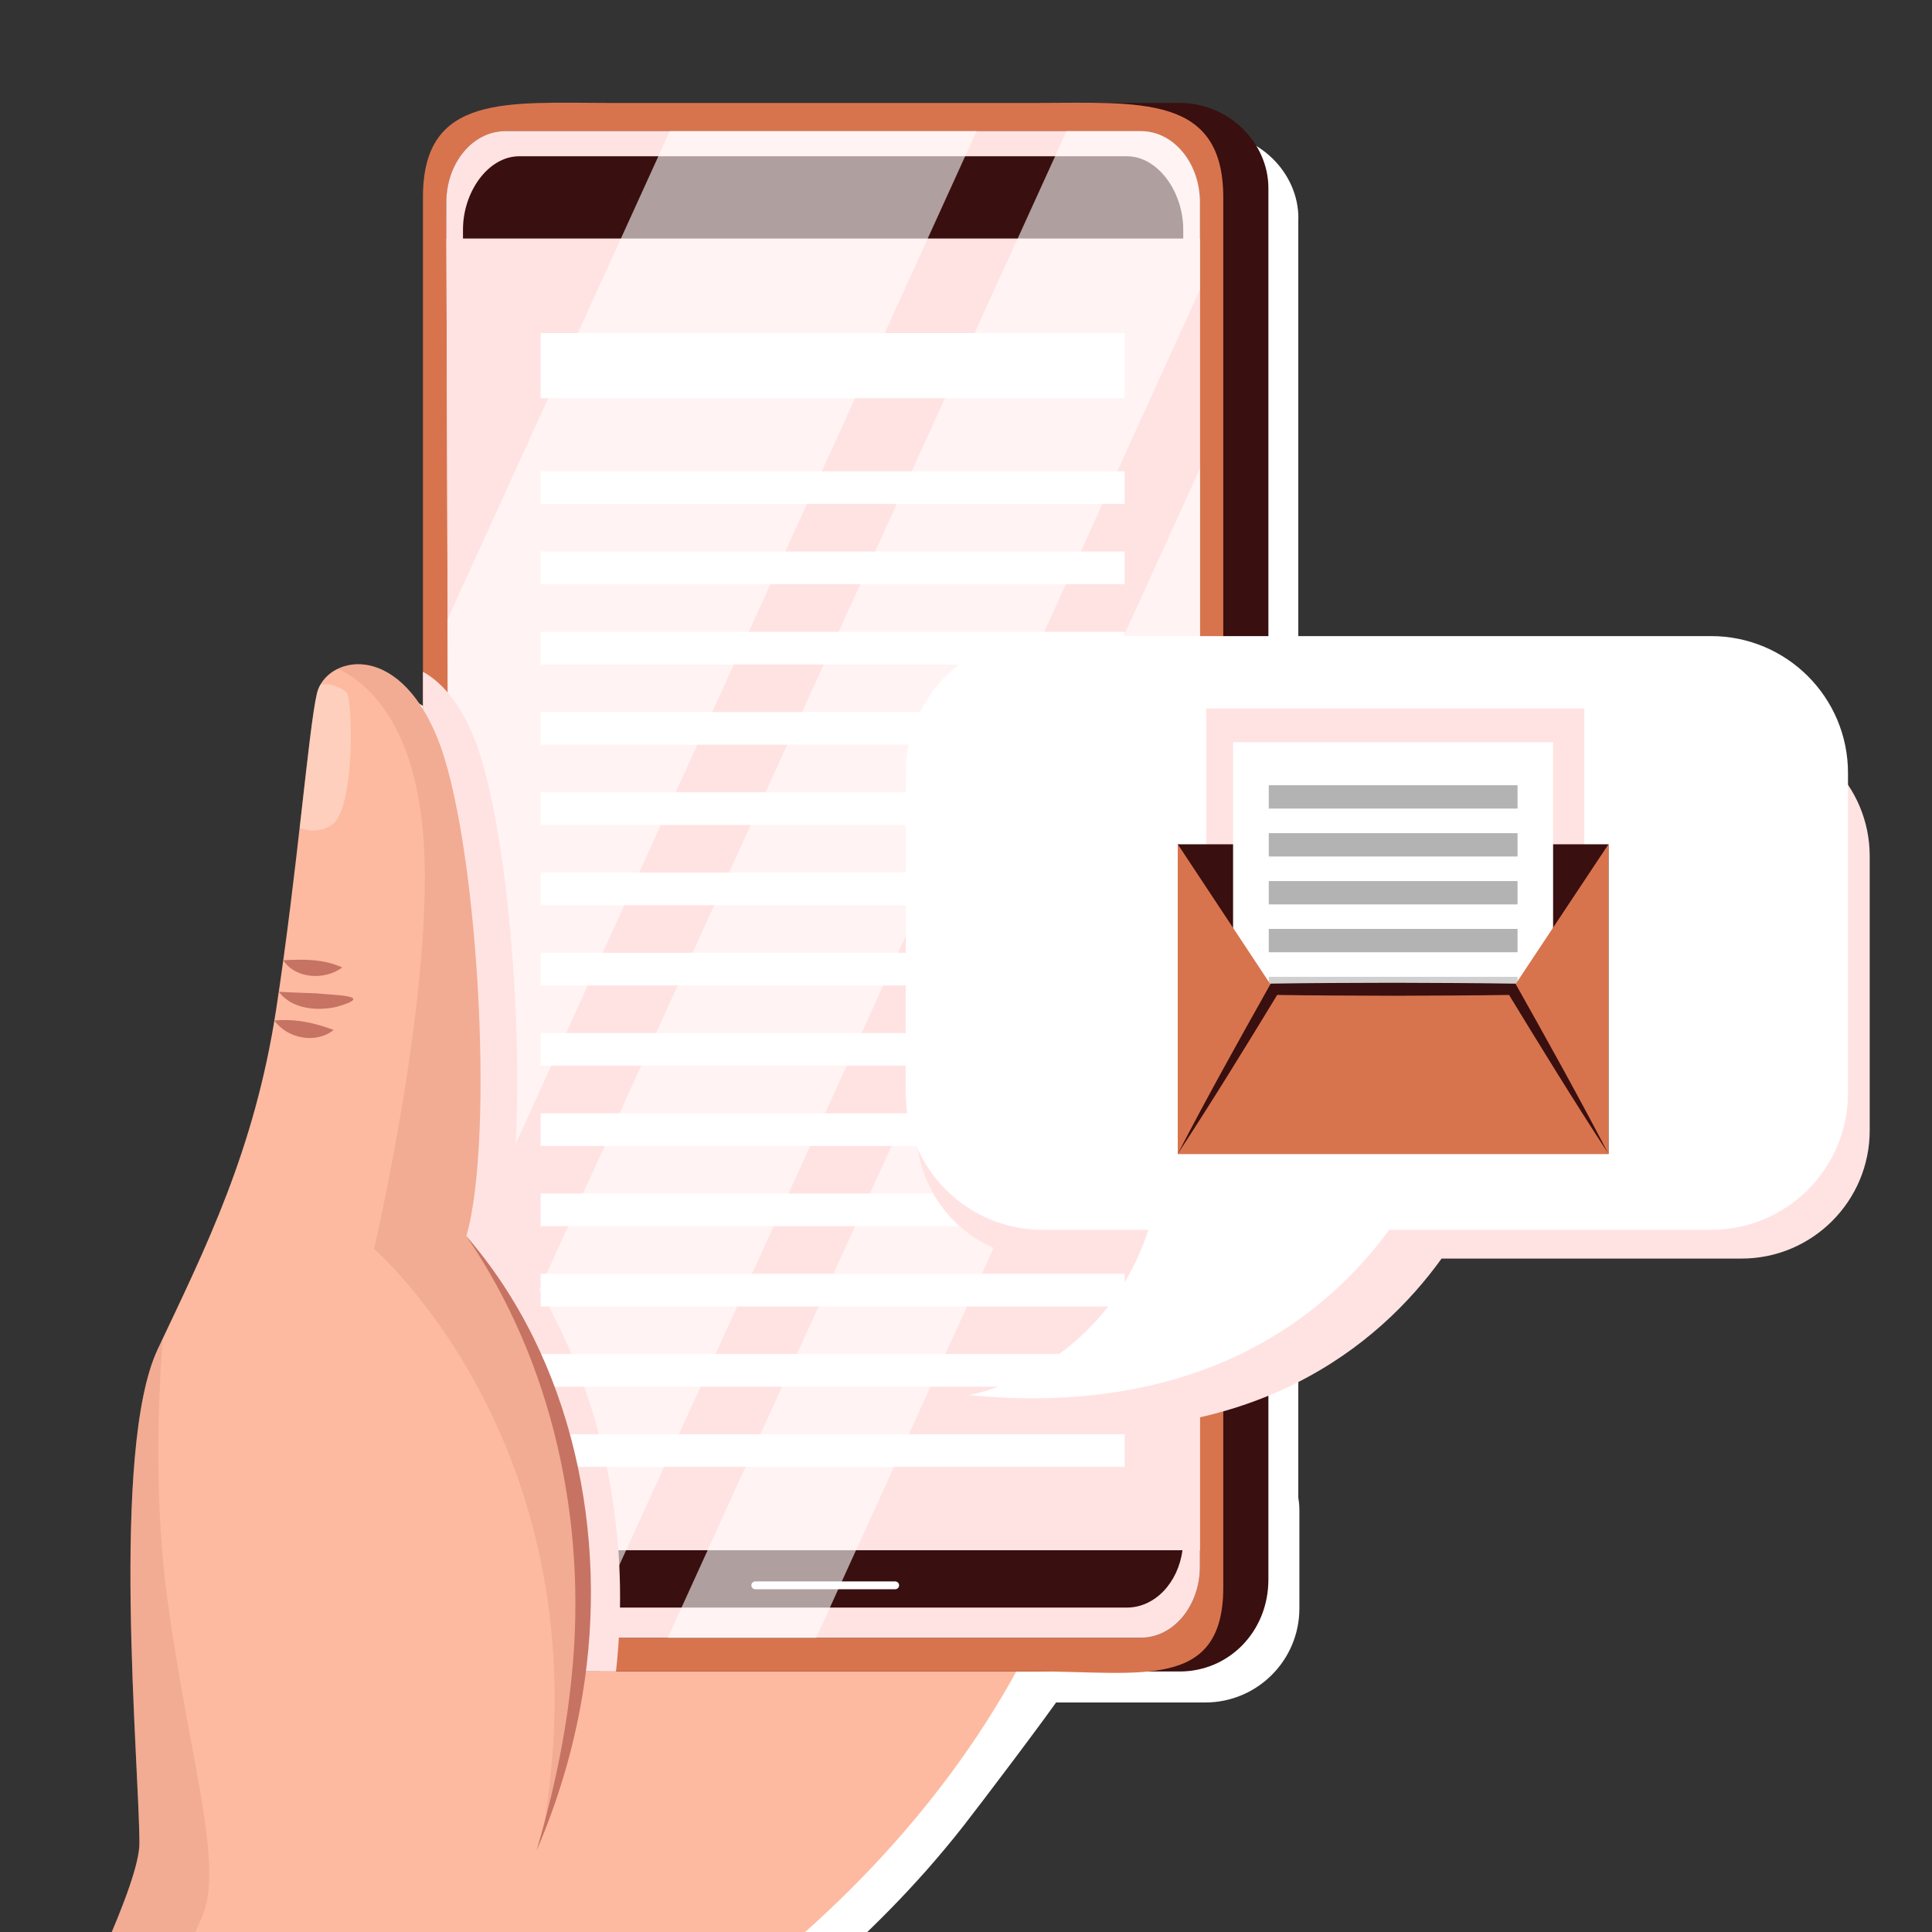 <?xml version="1.0" encoding="UTF-8"?><svg xmlns="http://www.w3.org/2000/svg" viewBox="0 0 250 250"><rect x="0" y="0" width="250" height="250" fill="#333333" stroke="none"/><defs><style>.cls-1,.cls-2{fill:#fff;}.cls-3{fill:none;stroke:#fff;stroke-linecap:round;stroke-linejoin:round;stroke-width:1.01px;}.cls-2{opacity:.3;}.cls-4{fill:#3a0f0f;}.cls-5{isolation:isolate;}.cls-6,.cls-7{fill:#c67363;}.cls-8{mix-blend-mode:soft-light;opacity:.6;}.cls-9,.cls-10{fill:#ffe3e2;}.cls-11{fill:#fdbaa0;}.cls-10,.cls-7{mix-blend-mode:multiply;}.cls-12{fill:#b3b3b3;}.cls-13{fill:#d0d0d0;}.cls-7{opacity:.2;}.cls-14{fill:#d8744d;}</style></defs><g class="cls-5"><g id="Calque_2"><rect class="cls-1" x="112" y="28.15" width="56" height="181.45"/><rect class="cls-1" x="95.88" y="183.19" width="72.26" height="37.11" rx="12.18" ry="12.18"/><path class="cls-1" d="m168.01,28.22c0-5.89-5.13-11.02-11.47-11.02h-86.23c-6.47,0-11.71,5.24-11.71,11.71v66.75c-.09-.14-.18-.28-.27-.42-.04-.07-.09-.14-.13-.2-.17-.25-.34-.49-.51-.72-.02-.03-.04-.05-.06-.08-.15-.2-.31-.4-.47-.59-.05-.06-.1-.12-.15-.18-.15-.17-.3-.34-.45-.5-.03-.03-.06-.06-.09-.1-.18-.18-.35-.35-.53-.52-.05-.05-.1-.09-.15-.14-.14-.12-.27-.24-.41-.35-.05-.04-.1-.09-.15-.13-.17-.14-.35-.27-.52-.39-.05-.03-.09-.06-.14-.09-.13-.09-.27-.18-.4-.26-.06-.04-.13-.08-.19-.11-.14-.08-.28-.15-.41-.22-.06-.03-.13-.06-.19-.09-.15-.07-.29-.13-.43-.19-.08-.03-.15-.06-.23-.09-.1-.04-.21-.07-.31-.11-.08-.02-.15-.05-.23-.07-.15-.04-.3-.08-.45-.12-.09-.02-.17-.03-.26-.05-.08-.01-.16-.03-.24-.04-.09-.01-.19-.03-.28-.04-.07,0-.13-.01-.2-.02-.18-.01-.35-.02-.53-.02-.05,0-.1,0-.14,0-.11,0-.21,0-.31.01-.04,0-.08,0-.12.01-.35.03-.68.09-1,.17-.02,0-.04.01-.06.02-.34.09-.67.21-.98.36,0,0,0,0,0,0h0c-1,.47-1.79,1.2-2.29,2.08h0c-.09.16-.17.33-.24.5-.01.03-.02.05-.03.08-.07.18-.13.36-.17.54,0,0,0,0,0,0,0,0,0,0,0,0-.04.15-.07.32-.11.5-.01.06-.02.13-.04.19-.02.13-.05.25-.07.39-.01.08-.03.17-.04.25-.02.13-.05.27-.07.41-.02.1-.03.2-.05.3-.02.14-.04.29-.07.44-.02.11-.03.23-.05.35-.02.16-.05.31-.07.48-.02.13-.04.25-.05.38-.02.16-.04.33-.07.5-.02.14-.04.28-.06.43-.02.17-.05.35-.07.53-.02.15-.04.3-.06.46-.02.19-.05.38-.07.58-.02.16-.04.32-.06.48-.02.19-.05.39-.07.59-.02.18-.04.35-.06.53-.02.19-.04.38-.07.57-.02.21-.05.41-.07.62,0,.07-.02.14-.02.21-.28,2.41-.58,5.15-.92,8.12-.8,6.98-1.78,15.25-3.05,23.58-2.74,17.93-8.9,30.38-14.98,43.23-.11.23-.22.46-.33.69-1.27,2.68-2.12,6.54-2.66,11.05-.24,2-.43,4.13-.56,6.35-.09,1.55-.16,3.14-.21,4.76-.02.8-.04,1.6-.06,2.41,0,.41-.01.82-.02,1.23-.04,3.25-.02,6.55.05,9.81.03,1.22.06,2.44.09,3.64.02.8.05,1.6.08,2.38.01.39.03.78.04,1.17.34,9.34.88,17.43.88,21.18,0,9.99-29.97,62.8-29.97,62.8h85.64l7.61-34.73s3.68-1.95,9.25-5.84c.29-.2.59-.41.9-.63,3.95-2.8,8.74-6.51,13.81-11.12.78-.71,1.57-1.44,2.36-2.19,1.58-1.51,3.18-3.1,4.78-4.77.4-.42.8-.84,1.2-1.27.8-.86,1.6-1.74,2.4-2.64.4-.45.8-.91,1.19-1.37.79-.92,1.58-1.87,2.37-2.84.39-.48.78-.97,1.17-1.47,1.99-2.53,10.98-14.4,12.85-17.21"/><path class="cls-1" d="m172.01,58.58h0c-.17-.01-.34-.02-.51-.02,0,0-.01,0-.02,0"/><path class="cls-11" d="m81.32,266.6s41.71-22.1,57.25-66H49.44l31.88,66Z"/><path class="cls-4" d="m164.13,204.37V24.34c0-5.89-5.13-11.02-11.47-11.02h-76.4c-6.33,0-11.47,5.13-11.47,11.47v180.03c0,6.33,5.13,11.47,11.47,11.47h76.4c6.33,0,11.47-5.13,11.47-11.91Z"/><path class="cls-14" d="m158.29,205.41V25.55c0-13.4-10.86-12.23-24.27-12.23h-55.02c-13.4,0-24.27-1.24-24.27,12.17v166.52c0,13.4,10.87,24.27,24.27,24.27h55.02c13.4,0,24.27,2.54,24.27-10.86Z"/><path class="cls-9" d="m65.37,16.97h82.28c4.21,0,7.62,4.13,7.62,9.23v176.49c0,5.1-3.41,9.23-7.62,9.23h-81.72c-4.21,0-7.62-4.13-7.62-9.23l-.56-176.49c0-5.1,3.41-9.23,7.62-9.23Z"/><g><path class="cls-4" d="m58.29,200.6v2.1c0,5.1,3.42,9.23,7.63,9.23h81.73c4.21,0,7.62-4.13,7.62-9.23v-2.1H58.29Z"/><line class="cls-3" x1="97.73" y1="205.14" x2="115.84" y2="205.14"/><path class="cls-4" d="m155.27,26.2c0-5.1-3.41-9.23-7.62-9.23h-82.28c-4.21,0-7.62,4.13-7.62,9.23l.03,4.68h97.5v-4.68Z"/></g><path class="cls-10" d="m147.65,16.97h-82.28c-4.21,0-7.62,4.13-7.62,9.23l.56,176.49c0,5.1,3.41,9.23,7.62,9.23h81.72c4.21,0,7.62-4.13,7.62-9.23V26.2c0-5.1-3.41-9.23-7.62-9.23Zm-80.46,3.25h78.63c4.02,0,7.29,4.6,7.29,9.48v1.18H59.91v-1.18c0-4.87,3.26-9.48,7.28-9.48Zm-6.75,178.23l-.52-165.43h93.19v165.43H60.44Zm85.39,9.57h-78.1c-3.63,0-6.63-3.22-7.19-7.43h92.47c-.55,4.21-3.56,7.43-7.19,7.43Z"/><g class="cls-8"><polygon class="cls-1" points="57.91 80.15 58.19 166.76 126.37 16.97 86.67 16.97 57.91 80.15"/><path class="cls-1" d="m155.27,26.2c0-5.1-3.41-9.23-7.62-9.23h-9.64L58.27,192.17l.03,10.53c0,5.1,3.41,9.23,7.62,9.23h9.94L155.27,37.48v-11.28Z"/><polygon class="cls-1" points="155.27 102.82 155.27 60.64 86.41 211.93 105.61 211.93 155.27 102.82"/></g><path class="cls-10" d="m61.28,95.31c-1.87-4.52-4.24-7.11-6.55-8.38v117.88c0,6.33,5.65,11.47,12.63,11.47h12.35c3.85-35.08-14.61-56.33-14.61-56.33,3.72-12.88,1.46-51.91-3.82-64.63Z"/><g><rect class="cls-1" x="69.96" y="43.1" width="75.57" height="8.43"/><rect class="cls-1" x="69.96" y="60.99" width="75.57" height="4.22"/><rect class="cls-1" x="69.96" y="71.37" width="75.57" height="4.22"/><rect class="cls-1" x="69.96" y="81.76" width="75.57" height="4.22"/><rect class="cls-1" x="69.96" y="92.14" width="75.57" height="4.22"/><rect class="cls-1" x="69.96" y="102.52" width="75.57" height="4.22"/><rect class="cls-1" x="69.96" y="112.91" width="75.57" height="4.22"/><rect class="cls-1" x="69.96" y="123.29" width="75.57" height="4.22"/><rect class="cls-1" x="69.96" y="133.68" width="75.57" height="4.22"/><rect class="cls-1" x="69.96" y="144.06" width="75.57" height="4.22"/><rect class="cls-1" x="69.96" y="154.44" width="75.57" height="4.22"/><rect class="cls-1" x="69.96" y="164.83" width="75.57" height="4.22"/><rect class="cls-1" x="69.96" y="175.21" width="75.57" height="4.22"/><rect class="cls-1" x="69.96" y="185.59" width="75.57" height="4.22"/></g><g><path class="cls-11" d="m-11.93,301.34s29.97-52.81,29.97-62.8-3.81-50.88,2.38-63.98,12.51-25.67,15.31-43.92c2.79-18.25,4.19-36.25,5.28-40.91s10.24-7.14,15.52,5.59c5.28,12.72,7.54,51.75,3.82,64.63,0,0,26.8,30.83,9.09,79.54l11.89,27.12-7.61,34.73H-11.93Z"/><g><path class="cls-6" d="m36.65,124.25c2.69-.12,5.14-.18,7.64.94-2.23,1.67-6.04,1.51-7.64-.94h0Z"/><path class="cls-6" d="m36.07,128.33c1.54.11,3.39.14,4.9.21,2.04.24,7.94.24,2.52,1.76-2.53.55-5.76.27-7.42-1.98h0Z"/><path class="cls-6" d="m35.5,132.05c2.73-.24,5.11.28,7.67,1.22-2.26,1.86-6.02,1.12-7.67-1.22h0Z"/></g><path class="cls-7" d="m54.73,107.49c1.75,19.54-6.32,54.12-6.32,54.12,0,0,30.53,26.33,21.79,75.67,16.06-47.43-9.87-77.34-9.87-77.34,3.72-12.88,1.46-51.91-3.82-64.63-3.73-9-9.4-10.39-12.79-8.78,3.11,1.43,9.67,6.17,11,20.96Z"/><path class="cls-7" d="m.34,301.34c7.18-14.45,24.03-48.51,26-53.83,2.51-6.78-2.01-20.85-4.67-40.45-1.75-12.85-1.2-26.18-.62-33.83-.21.44-.42.88-.63,1.33-6.19,13.1-2.38,53.99-2.38,63.98s-29.97,62.8-29.97,62.8H.34Z"/><path class="cls-6" d="m60.33,159.94c13.88,15.99,18.5,38.85,15.03,59.45-1.15,6.93-3.18,13.69-5.93,20.09,2.21-7.53,3.85-15.15,4.58-22.9,1.95-19.65-2.44-40.24-13.67-56.64h0Z"/><path class="cls-2" d="m42.92,106.76c3.03-1.9,2.78-16.43,1.9-17.19-.62-.53-1.94-1.25-3.37-.97-.2.35-.35.73-.44,1.12-.59,2.54-1.28,9.05-2.23,17.4,1.02.43,2.51.66,4.15-.37Z"/></g><g><path class="cls-10" d="m225.35,94.2h-90.16c-9.16,0-16.59,7.43-16.59,16.59v35.48c0,9.16,7.43,16.59,16.59,16.59h20.04c-6.03,18.83-23.32,21.77-23.32,21.77,30.33,2.91,46.52-10.51,54.63-21.77h38.81c9.16,0,16.59-7.43,16.59-16.59v-35.48c0-9.16-7.43-16.59-16.59-16.59Z"/><path class="cls-1" d="m221.41,82.31h-86.48c-9.79,0-17.72,7.93-17.72,17.72v41.39c0,9.79,7.93,17.72,17.72,17.72h13.68c-6.13,18.5-23.21,21.39-23.21,21.39,30,2.88,46.16-10.22,54.36-21.39h41.65c9.79,0,17.72-7.93,17.72-17.72v-41.39c0-9.79-7.93-17.72-17.72-17.72Z"/></g><rect class="cls-10" x="156.09" y="91.68" width="48.92" height="46.06"/><g><rect class="cls-4" x="152.4" y="109.24" width="55.74" height="40.06" transform="translate(360.54 258.55) rotate(-180)"/><g><rect class="cls-1" x="159.57" y="96.05" width="41.41" height="51.33" transform="translate(360.54 243.42) rotate(-180)"/><g><rect class="cls-12" x="164.17" y="101.61" width="32.19" height="3.02" transform="translate(360.54 206.24) rotate(-180)"/><rect class="cls-12" x="164.17" y="107.81" width="32.19" height="3.02" transform="translate(360.54 218.64) rotate(-180)"/><rect class="cls-12" x="164.17" y="114" width="32.19" height="3.02" transform="translate(360.54 231.03) rotate(-180)"/><rect class="cls-12" x="164.17" y="120.2" width="32.19" height="3.02" transform="translate(360.54 243.42) rotate(-180)"/><rect class="cls-13" x="164.17" y="126.4" width="32.19" height="3.02" transform="translate(360.54 255.82) rotate(-180)"/><rect class="cls-13" x="164.17" y="132.59" width="32.19" height="3.02" transform="translate(360.54 268.21) rotate(-180)"/><rect class="cls-13" x="164.17" y="138.79" width="32.19" height="3.02" transform="translate(360.54 280.61) rotate(-180)"/></g></g><polygon class="cls-14" points="195.68 128 208.14 109.24 208.14 149.31 152.4 149.31 152.4 109.24 164.81 128 195.68 128"/><polygon class="cls-14" points="152.4 149.31 208.14 149.31 195.68 128 164.86 128 152.4 149.31"/><path class="cls-4" d="m208.14,149.31c-4.43-6.77-8.88-14.02-13.09-20.93,0,0,.63.36.63.36-5.14.08-10.27.09-15.41.11-5.14-.02-10.27-.03-15.41-.11l.63-.36c-4.28,7.03-8.58,14.05-13.09,20.93,3.85-7.43,7.93-14.73,12.03-22.03,5.28-.08,10.56-.1,15.84-.11,5.14.02,10.27.03,15.41.11h.42s.2.36.2.36c3.97,7.06,8.1,14.48,11.83,21.67h0Z"/></g></g></g></svg>